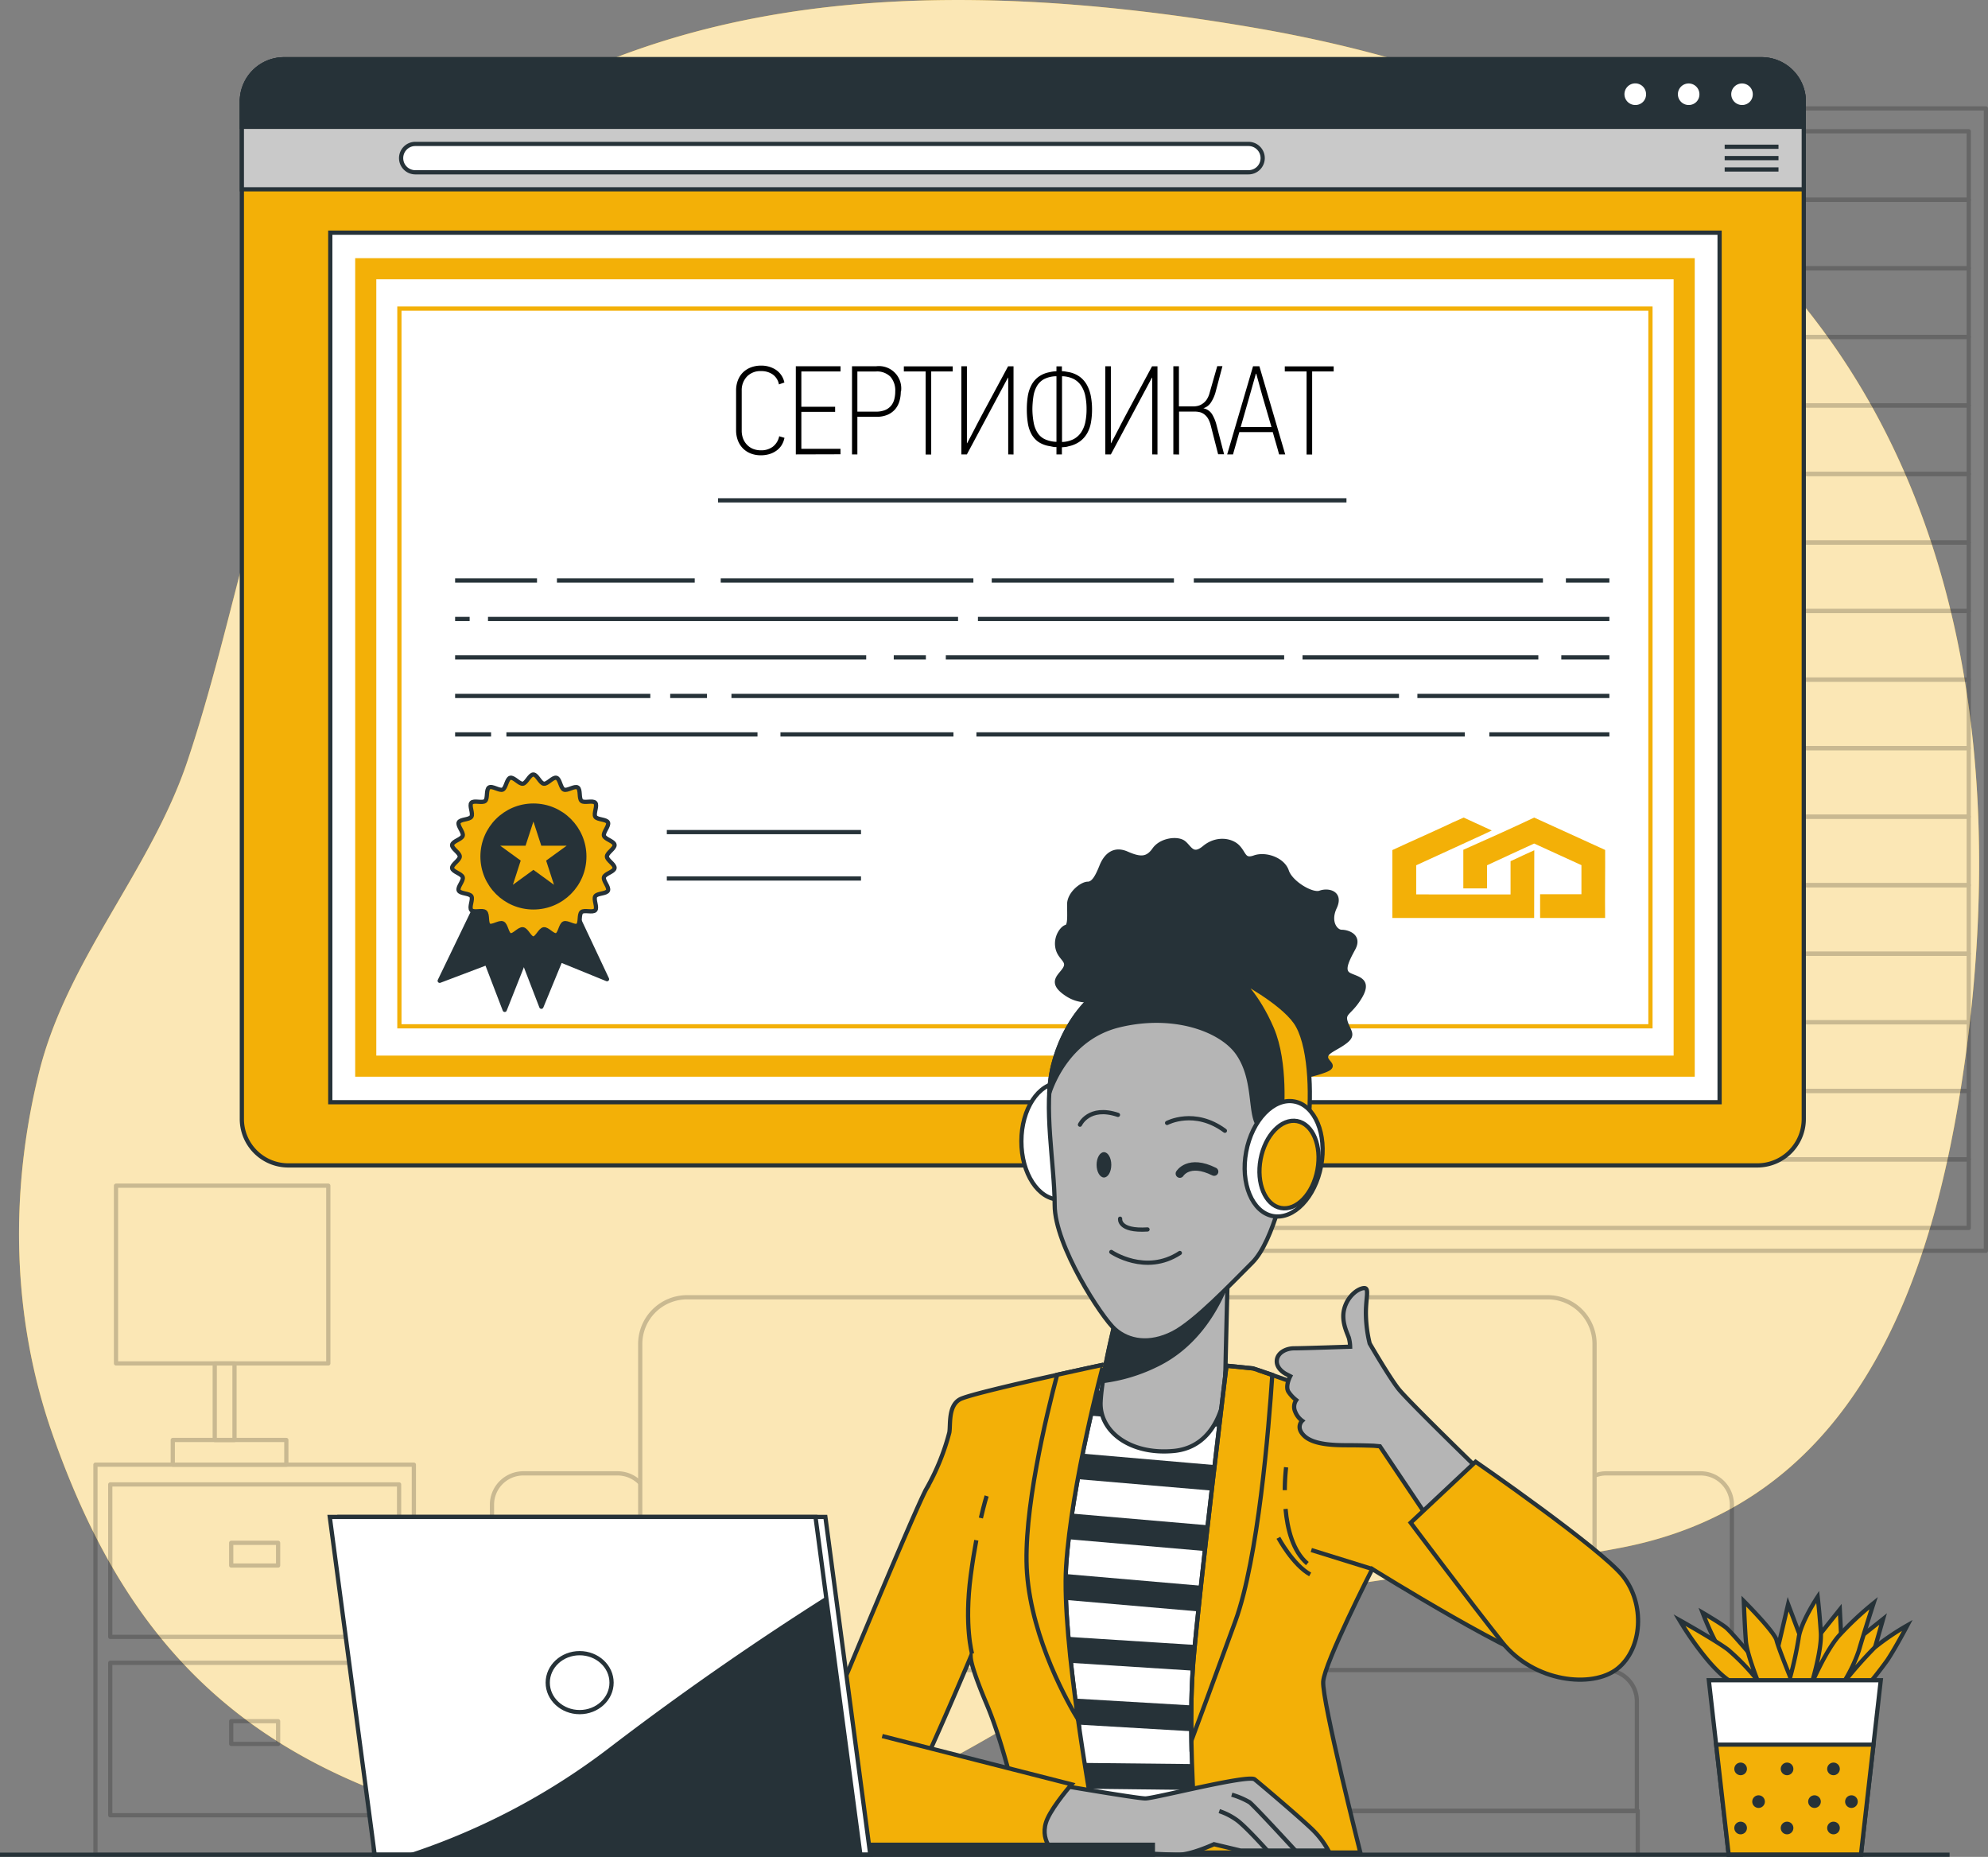 <?xml version="1.0" encoding="UTF-8"?>
<svg xmlns="http://www.w3.org/2000/svg" viewBox="0 0 470.93 439.82">
  <rect x="0" y="0" width="470.93" height="439.82" fill="#808080" stroke="none"/>
  <defs>
    <style>.cls-1,.cls-5{fill:#f3b007;}.cls-14,.cls-2,.cls-7{fill:#fff;}.cls-2{opacity:0.7;}.cls-3{opacity:0.2;}.cls-10,.cls-11,.cls-17,.cls-18,.cls-4,.cls-8{fill:none;}.cls-4{stroke:#000;}.cls-12,.cls-14,.cls-16,.cls-17,.cls-18,.cls-4{stroke-linejoin:round;}.cls-12,.cls-14,.cls-15,.cls-16,.cls-17,.cls-18,.cls-5,.cls-6,.cls-7,.cls-8,.cls-9{stroke:#263238;}.cls-10,.cls-11,.cls-15,.cls-5,.cls-6,.cls-7,.cls-8,.cls-9{stroke-miterlimit:10;}.cls-6{fill:#c9c9c9;}.cls-12,.cls-13,.cls-9{fill:#263238;}.cls-10,.cls-11{stroke:#f3b007;}.cls-10{stroke-width:5px;}.cls-12,.cls-14,.cls-16,.cls-17,.cls-18{stroke-linecap:round;}.cls-15,.cls-16{fill:#b5b5b5;}.cls-18{stroke-width:2px;}</style>
  </defs>
  <g id="Background_Simple" data-name="Background Simple">
    <path class="cls-1" d="M441.7,104.54A147.55,147.55,0,0,0,399,66.37C371.45,50,340.36,40.15,308.9,34.7c-99.55-17.23-154.12,1-195.28,30.63C86.36,85,77.79,126.82,69.74,157.23c-4.52,17.07-8.55,34.32-14.17,51.07-8.73,26-28.56,47-35.17,73.81-7,28.29-6.45,58.09,3.24,85.71C42.79,422.38,75.33,454,150,464.5c40,5.64,72.15-10.89,105.34-30.78,20.46-12.26,41.67-23.31,65.15-28.31,24.8-5.27,50.31-6,75.18-10.9,55.63-10.95,73.48-63.6,80.71-113.47C485.13,220.66,479.65,154.67,441.7,104.54Z" transform="translate(-11.17 -28.02)"></path>
    <path class="cls-2" d="M441.7,104.54A147.55,147.55,0,0,0,399,66.37C371.45,50,340.36,40.15,308.9,34.7c-99.55-17.23-154.12,1-195.28,30.63C86.36,85,77.79,126.82,69.74,157.23c-4.52,17.07-8.55,34.32-14.17,51.07-8.73,26-28.56,47-35.17,73.81-7,28.29-6.45,58.09,3.24,85.71C42.79,422.38,75.33,454,150,464.5c40,5.64,72.15-10.89,105.34-30.78,20.46-12.26,41.67-23.31,65.15-28.31,24.8-5.27,50.31-6,75.18-10.9,55.63-10.95,73.48-63.6,80.71-113.47C485.13,220.66,479.65,154.67,441.7,104.54Z" transform="translate(-11.17 -28.02)"></path>
  </g>
  <g id="Window">
    <g class="cls-3">
      <polygon class="cls-4" points="466.37 31.09 275.61 31.09 268.85 47.33 466.37 47.33 466.37 31.09"></polygon>
      <polygon class="cls-4" points="466.37 47.33 275.61 47.33 268.85 63.56 466.37 63.56 466.37 47.33"></polygon>
      <polygon class="cls-4" points="466.37 63.56 275.61 63.56 268.85 79.8 466.37 79.8 466.37 63.56"></polygon>
      <polygon class="cls-4" points="466.37 79.8 275.61 79.8 268.85 96.03 466.37 96.03 466.37 79.8"></polygon>
      <polygon class="cls-4" points="466.37 96.03 275.61 96.03 268.85 112.26 466.37 112.26 466.37 96.03"></polygon>
      <polygon class="cls-4" points="466.37 112.26 275.61 112.26 268.85 128.5 466.37 128.5 466.37 112.26"></polygon>
      <polygon class="cls-4" points="466.37 128.5 275.61 128.5 268.85 144.73 466.37 144.73 466.37 128.5"></polygon>
      <polygon class="cls-4" points="466.37 144.73 275.61 144.73 268.85 160.97 466.37 160.97 466.37 144.73"></polygon>
      <polygon class="cls-4" points="466.37 160.97 275.61 160.97 268.85 177.2 466.37 177.2 466.37 160.97"></polygon>
      <polygon class="cls-4" points="466.37 177.2 275.61 177.2 268.85 193.44 466.37 193.44 466.37 177.2"></polygon>
      <polygon class="cls-4" points="466.37 193.44 275.61 193.44 268.85 209.67 466.37 209.67 466.37 193.44"></polygon>
      <polygon class="cls-4" points="466.37 209.67 275.61 209.67 268.85 225.91 466.37 225.91 466.37 209.67"></polygon>
      <polygon class="cls-4" points="466.37 225.91 275.61 225.91 268.85 242.14 466.37 242.14 466.37 225.91"></polygon>
      <polygon class="cls-4" points="466.37 242.14 275.61 242.14 268.85 258.38 466.37 258.38 466.37 242.14"></polygon>
      <polygon class="cls-4" points="466.37 258.38 275.61 258.38 268.85 274.61 466.37 274.61 466.37 258.38"></polygon>
      <polygon class="cls-4" points="466.37 274.61 275.61 274.61 268.85 290.85 466.37 290.85 466.37 274.61"></polygon>
      <rect class="cls-4" x="266.82" y="25.68" width="203.61" height="270.58"></rect>
    </g>
  </g>
  <g id="Lamp">
    <g class="cls-3">
      <rect class="cls-4" x="26.12" y="393.85" width="68.42" height="36.11"></rect>
      <rect class="cls-4" x="54.77" y="407.68" width="11.11" height="5.38"></rect>
      <rect class="cls-4" x="22.61" y="346.92" width="75.43" height="92.39"></rect>
      <rect class="cls-4" x="26.12" y="351.6" width="68.42" height="36.11"></rect>
      <rect class="cls-4" x="54.77" y="365.43" width="11.11" height="5.38"></rect>
      <rect class="cls-4" x="40.93" y="341.07" width="26.9" height="5.85"></rect>
      <rect class="cls-4" x="50.87" y="322.95" width="4.68" height="18.13"></rect>
      <rect class="cls-4" x="27.48" y="280.84" width="50.29" height="42.1"></rect>
    </g>
  </g>
  <g id="Couch">
    <g class="cls-3">
      <path class="cls-4" d="M388.9,423.59v-77.2a11.09,11.09,0,0,0-11.1-11.1H276.38v89.07" transform="translate(-11.17 -28.02)"></path>
      <path class="cls-4" d="M277.23,335.29H173.92a11.09,11.09,0,0,0-11.09,11.1v77.2" transform="translate(-11.17 -28.02)"></path>
      <path class="cls-4" d="M398.92,431v26H276.43V423.59H391.54A7.37,7.37,0,0,1,398.92,431Z" transform="translate(-11.17 -28.02)"></path>
      <path class="cls-4" d="M277.36,423.59H160.18a7.37,7.37,0,0,0-7.37,7.38v26H277.36" transform="translate(-11.17 -28.02)"></path>
      <polyline class="cls-4" points="141.64 439.82 141.64 428.91 387.96 428.91 387.96 439.82"></polyline>
      <path class="cls-4" d="M162.83,379.29a7.45,7.45,0,0,0-5.37-2.29H135.15a7.43,7.43,0,0,0-7.44,7.43v82.88" transform="translate(-11.17 -28.02)"></path>
      <path class="cls-4" d="M421.43,466.77V384.43A7.43,7.43,0,0,0,414,377H391.69a7.19,7.19,0,0,0-2.79.55" transform="translate(-11.17 -28.02)"></path>
    </g>
  </g>
  <g id="Certification">
    <path class="cls-5" d="M438.46,52.06v241a11,11,0,0,1-11,11h-348a11,11,0,0,1-11-11v-241a10,10,0,0,1,10-10h350A10,10,0,0,1,438.46,52.06Z" transform="translate(-11.17 -28.02)"></path>
    <path class="cls-6" d="M438.46,52.06v20.8h-370V52.06a10,10,0,0,1,10-10h350A10,10,0,0,1,438.46,52.06Z" transform="translate(-11.17 -28.02)"></path>
    <path class="cls-7" d="M306.92,68.83H109.54a3.36,3.36,0,0,1-3.35-3.36h0a3.36,3.36,0,0,1,3.35-3.36H306.92a3.36,3.36,0,0,1,3.36,3.36h0A3.36,3.36,0,0,1,306.92,68.83Z" transform="translate(-11.17 -28.02)"></path>
    <line class="cls-8" x1="408.55" y1="34.76" x2="421.3" y2="34.76"></line>
    <line class="cls-8" x1="408.55" y1="37.45" x2="421.3" y2="37.45"></line>
    <line class="cls-8" x1="408.55" y1="40.14" x2="421.3" y2="40.14"></line>
    <path class="cls-9" d="M438.46,52.06v6h-370v-6a10,10,0,0,1,10-10h350A10,10,0,0,1,438.46,52.06Z" transform="translate(-11.17 -28.02)"></path>
    <path class="cls-7" d="M401.6,50.39a3.06,3.06,0,1,0-3.05,3A3,3,0,0,0,401.6,50.39Z" transform="translate(-11.17 -28.02)"></path>
    <path class="cls-7" d="M414.24,50.39a3.05,3.05,0,1,0-3.05,3A3,3,0,0,0,414.24,50.39Z" transform="translate(-11.17 -28.02)"></path>
    <path class="cls-7" d="M426.88,50.39a3.05,3.05,0,1,0-3.05,3A3,3,0,0,0,426.88,50.39Z" transform="translate(-11.17 -28.02)"></path>
    <rect class="cls-7" x="78.24" y="55.11" width="329.11" height="205.96"></rect>
    <rect class="cls-10" x="86.64" y="63.65" width="312.32" height="188.88"></rect>
    <rect class="cls-11" x="94.61" y="73.09" width="296.36" height="170"></rect>
    <line class="cls-8" x1="170.09" y1="118.51" x2="318.96" y2="118.51"></line>
    <line class="cls-8" x1="370.94" y1="137.5" x2="381.24" y2="137.5"></line>
    <line class="cls-8" x1="282.8" y1="137.5" x2="365.5" y2="137.5"></line>
    <line class="cls-8" x1="234.93" y1="137.5" x2="278.09" y2="137.5"></line>
    <line class="cls-8" x1="170.73" y1="137.5" x2="230.58" y2="137.5"></line>
    <line class="cls-8" x1="131.93" y1="137.5" x2="164.57" y2="137.5"></line>
    <line class="cls-8" x1="107.81" y1="137.5" x2="127.21" y2="137.5"></line>
    <line class="cls-8" x1="231.66" y1="146.61" x2="381.24" y2="146.61"></line>
    <line class="cls-8" x1="115.6" y1="146.61" x2="226.95" y2="146.61"></line>
    <line class="cls-8" x1="107.81" y1="146.61" x2="111.25" y2="146.61"></line>
    <line class="cls-8" x1="369.85" y1="155.72" x2="381.24" y2="155.72"></line>
    <line class="cls-8" x1="308.55" y1="155.72" x2="364.41" y2="155.72"></line>
    <line class="cls-8" x1="224.05" y1="155.72" x2="304.2" y2="155.72"></line>
    <line class="cls-8" x1="211.72" y1="155.72" x2="219.33" y2="155.72"></line>
    <line class="cls-8" x1="107.81" y1="155.72" x2="205.19" y2="155.72"></line>
    <line class="cls-8" x1="335.76" y1="164.84" x2="381.24" y2="164.84"></line>
    <line class="cls-8" x1="173.27" y1="164.84" x2="331.4" y2="164.84"></line>
    <line class="cls-8" x1="158.76" y1="164.84" x2="167.47" y2="164.84"></line>
    <line class="cls-8" x1="107.81" y1="164.84" x2="154.05" y2="164.84"></line>
    <line class="cls-8" x1="352.8" y1="173.95" x2="381.24" y2="173.95"></line>
    <line class="cls-8" x1="231.3" y1="173.95" x2="347" y2="173.95"></line>
    <line class="cls-8" x1="184.88" y1="173.95" x2="225.86" y2="173.95"></line>
    <line class="cls-8" x1="119.96" y1="173.95" x2="179.44" y2="173.95"></line>
    <line class="cls-8" x1="107.81" y1="173.95" x2="116.33" y2="173.95"></line>
    <polygon class="cls-12" points="118.85 214.09 128.24 238.46 132.78 227.44 143.8 231.93 133.03 209.05 118.85 214.09"></polygon>
    <polygon class="cls-12" points="115.51 208.79 104.16 232.31 115.3 228.09 119.56 239.2 128.88 215.69 115.51 208.79"></polygon>
    <path class="cls-5" d="M154.94,230.89c0-.89,1.93-1.91,1.81-2.77s-2.26-1.31-2.51-2.14,1.31-2.37.95-3.16-2.54-.61-3-1.35.59-2.64,0-3.3-2.61.13-3.27-.45-.16-2.69-.9-3.17-2.46.86-3.27.49-.91-2.54-1.76-2.79-2.11,1.52-3,1.4-1.59-2.18-2.48-2.18-1.62,2.06-2.48,2.18-2.16-1.64-3-1.4-1,2.43-1.77,2.79-2.52-1-3.26-.49-.24,2.6-.9,3.18-2.7-.22-3.27.44.49,2.56,0,3.3-2.65.55-3,1.35,1.2,2.31.95,3.16-2.38,1.27-2.51,2.14,1.81,1.88,1.81,2.77-1.93,1.9-1.81,2.76,2.26,1.31,2.51,2.15-1.32,2.36-.95,3.15,2.54.62,3,1.35-.6,2.64,0,3.3,2.6-.13,3.27.45.16,2.69.9,3.17,2.46-.86,3.26-.49.92,2.54,1.77,2.79,2.11-1.52,3-1.39,1.59,2.17,2.48,2.17,1.62-2.05,2.48-2.17,2.16,1.63,3,1.39,1-2.43,1.77-2.79,2.52,1,3.26.49.24-2.6.9-3.17,2.7.21,3.27-.45-.49-2.56,0-3.3,2.65-.55,3-1.35-1.2-2.31-.95-3.16,2.38-1.26,2.51-2.14S154.94,231.78,154.94,230.89Z" transform="translate(-11.17 -28.02)"></path>
    <circle class="cls-12" cx="126.36" cy="202.87" r="12.06"></circle>
    <polygon class="cls-1" points="126.36 194.59 128.22 200.31 134.24 200.31 129.37 203.84 131.23 209.57 126.36 206.03 121.5 209.57 123.35 203.84 118.49 200.31 124.5 200.31 126.36 194.59"></polygon>
    <line class="cls-8" x1="157.96" y1="197.09" x2="203.96" y2="197.09"></line>
    <line class="cls-8" x1="157.96" y1="208.08" x2="203.96" y2="208.08"></line>
    <path class="cls-1" d="M374.59,245.45H341c0-5.35,0-10.73,0-16.08,2.52-1.14,5.05-2.35,7.6-3.46,1.38-.61,2.76-1.28,4.14-1.89,1.71-.8,3.4-1.61,5.15-2.35,2.18,1,4.44,2.05,6.66,3.06-2.46,1.21-5,2.29-7.47,3.46-3.47,1.58-7,3.2-10.43,4.78v6.9H369V232c1.85-.9,3.73-1.71,5.62-2.59Z" transform="translate(-11.17 -28.02)"></path>
    <path class="cls-1" d="M391.4,245.45H376v-5.62h9.79c0-2.29,0-4.61,0-6.89-3.73-1.69-7.46-3.43-11.2-5.12-3.7,1.72-7.46,3.4-11.16,5.15,0,1.85,0,3.67,0,5.48h-5.62c0-3.06,0-6.09,0-9.15,5.62-2.49,11.23-5,16.78-7.63,5.62,2.52,11.2,5.14,16.82,7.67C391.44,234.72,391.34,240.07,391.4,245.45Z" transform="translate(-11.17 -28.02)"></path>
    <path d="M197,131.72a5.17,5.17,0,0,1-.73,1.83,4.55,4.55,0,0,1-1.27,1.28,5.68,5.68,0,0,1-1.65.77,7,7,0,0,1-1.9.26,6.6,6.6,0,0,1-2.45-.43,5.42,5.42,0,0,1-1.86-1.22,5.52,5.52,0,0,1-1.18-1.87,6.81,6.81,0,0,1-.42-2.45V120.5a6.58,6.58,0,0,1,.42-2.38,5.38,5.38,0,0,1,1.18-1.86,5.52,5.52,0,0,1,1.86-1.2,6.6,6.6,0,0,1,2.45-.44,6.27,6.27,0,0,1,3.53,1,4.78,4.78,0,0,1,2,3l-1.29.45a3.72,3.72,0,0,0-1.45-2.34,4.64,4.64,0,0,0-2.78-.81,4.38,4.38,0,0,0-3.37,1.31,4.69,4.69,0,0,0-1.22,3.32V130a5.28,5.28,0,0,0,.31,1.85,4.45,4.45,0,0,0,.92,1.49,4.18,4.18,0,0,0,1.45,1,5.11,5.11,0,0,0,1.91.34,4.52,4.52,0,0,0,2.76-.84,4.14,4.14,0,0,0,1.53-2.49Z" transform="translate(-11.17 -28.02)"></path>
    <path d="M199.69,135.65V114.77h10.59V116H201v8.37h8v1.2h-8v8.76h9.27v1.29Z" transform="translate(-11.17 -28.02)"></path>
    <path d="M224.56,120.74a8.1,8.1,0,0,1-.32,2.28,5.21,5.21,0,0,1-1,1.91,5,5,0,0,1-1.79,1.32,6.4,6.4,0,0,1-2.65.49h-4.53v8.91H213V114.77h5.74a5.28,5.28,0,0,1,5.87,6Zm-1.32,0a4.94,4.94,0,0,0-1.14-3.49,4.5,4.5,0,0,0-3.47-1.24h-4.36v9.51h4.39a5.6,5.6,0,0,0,2.14-.36,3.71,3.71,0,0,0,1.42-1,3.92,3.92,0,0,0,.78-1.52A7.09,7.09,0,0,0,223.24,120.7Z" transform="translate(-11.17 -28.02)"></path>
    <path d="M231.76,116v19.68h-1.32V116h-5.16v-1.2h11.58V116Z" transform="translate(-11.17 -28.02)"></path>
    <path d="M250,135.65V117.47h-.06l-4,7.47-5.73,10.71H238.9V114.77h1.32V133a.05.05,0,0,1,0,0h.05c.68-1.28,1.35-2.55,2-3.82s1.33-2.54,2-3.8l5.7-10.59h1.29v20.88Z" transform="translate(-11.17 -28.02)"></path>
    <path d="M262.72,135.65h-1.29v-1.74a2.88,2.88,0,0,1-.83-.06l-.73-.15a6.64,6.64,0,0,1-2.7-1,5.54,5.54,0,0,1-1.67-1.87,8.12,8.12,0,0,1-.85-2.6,20.18,20.18,0,0,1-.24-3.24,19.84,19.84,0,0,1,.22-3.06,8.59,8.59,0,0,1,.83-2.61,5.84,5.84,0,0,1,1.65-2,6.4,6.4,0,0,1,2.67-1.14c.24-.06.49-.11.76-.15s.57-.07.89-.09v-1.14h1.29v1.14a4.63,4.63,0,0,1,.85.08l.74.13a6.5,6.5,0,0,1,2.68,1.14,6.1,6.1,0,0,1,1.7,2,9,9,0,0,1,.9,2.63,16.78,16.78,0,0,1,.27,3.07,17.7,17.7,0,0,1-.26,3.11,7.87,7.87,0,0,1-.9,2.55,6.27,6.27,0,0,1-1.71,1.92,6.93,6.93,0,0,1-2.68,1.15,3.21,3.21,0,0,1-.74.17l-.85.07Zm-1.29-18.51a6.54,6.54,0,0,0-2.9.66,4.36,4.36,0,0,0-1.71,1.64,6.85,6.85,0,0,0-.84,2.43,21.61,21.61,0,0,0-.25,3,18.49,18.49,0,0,0,.31,3.29,6.69,6.69,0,0,0,.93,2.4,4.15,4.15,0,0,0,1.73,1.5,7.15,7.15,0,0,0,2.73.61Zm1.32,15.57a6.61,6.61,0,0,0,2.73-.67,5,5,0,0,0,1.78-1.59,6.84,6.84,0,0,0,1-2.4,14.85,14.85,0,0,0,.3-3.11,15.35,15.35,0,0,0-.3-3.16,6.85,6.85,0,0,0-1-2.43,4.84,4.84,0,0,0-1.78-1.58,6.46,6.46,0,0,0-2.73-.63Z" transform="translate(-11.17 -28.02)"></path>
    <path d="M284.11,135.65V117.47h-.06l-4,7.47-5.73,10.71H273V114.77h1.32V133a.05.05,0,0,1,0,0h.05c.68-1.28,1.35-2.55,2-3.82s1.33-2.54,2-3.8l5.7-10.59h1.29v20.88Z" transform="translate(-11.17 -28.02)"></path>
    <path d="M289.12,135.65V114.77h1.32v9.51h3.39a4.8,4.8,0,0,0,1.11-.13,3.25,3.25,0,0,0,1.09-.5,3.71,3.71,0,0,0,1-1,5.37,5.37,0,0,0,.69-1.61l1.8-6.29h1.23l-1.59,6a8.72,8.72,0,0,1-1.13,2.59,3.27,3.27,0,0,1-1.81,1.38,3.16,3.16,0,0,1,2.08,1.42,9.46,9.46,0,0,1,1.07,2.65l1.77,6.83h-1.41L298,128.87a6.64,6.64,0,0,0-.66-1.71,3.51,3.51,0,0,0-.89-1,2.84,2.84,0,0,0-1.05-.51,5,5,0,0,0-1.18-.14h-3.75v10.17Z" transform="translate(-11.17 -28.02)"></path>
    <path d="M314.17,135.65l-.32-1.17q-.19-.72-.42-1.47c-.15-.5-.29-1-.43-1.47s-.25-.87-.33-1.17h-7.92l-1.5,5.28h-1.38L308,114.77h1.5l6.12,20.88Zm-4-14-1.41-5.11h-.09q-1.68,6-3.6,12.63h7.29Z" transform="translate(-11.17 -28.02)"></path>
    <path d="M322,116v19.68h-1.32V116h-5.16v-1.2H327.1V116Z" transform="translate(-11.17 -28.02)"></path>
  </g>
  <g id="Plant">
    <path class="cls-5" d="M423,426.5s-3.5-6-5.25-9.25A69.23,69.23,0,0,1,414.5,410s4.25,2.5,5.5,3.5,6.5,7.25,6.5,7.25L428,419l-1.75-5.75,5.75,6.5L434.75,408,439,419.25l8-10,.5,10,9.75-7.75-3.5,12.25L450,429H423.25Z" transform="translate(-11.17 -28.02)"></path>
    <path class="cls-5" d="M421.5,426.5s-2.25-1-6-5.5a75.42,75.42,0,0,1-6.5-9.25s8.5,4.75,11.5,7a52.68,52.68,0,0,1,7,7.25s-2.5-6.25-2.75-9.25-.5-9.5-.5-9.5,7.25,7.25,7.75,9.25,3.25,8.75,3.25,8.75a89.56,89.56,0,0,0,2-9.25c.5-3.75,4.5-9.75,4.5-9.75s.5,4.25.75,8.5S440.25,427,440.25,427s3.25-7.75,6.5-11.5a75.2,75.2,0,0,1,8.25-7.75s-2.5,7.75-3.5,11.25a35.86,35.86,0,0,1-3.75,7.75,105.64,105.64,0,0,1,7.5-8.5A59,59,0,0,1,463,413s-2.75,5.25-4.75,8.25a90.77,90.77,0,0,1-6,7.5H421.5Z" transform="translate(-11.17 -28.02)"></path>
    <polygon class="cls-7" points="445.53 397.98 443.8 413.23 440.83 439.31 409.5 439.31 406.53 413.23 404.8 397.98 445.53 397.98"></polygon>
    <polygon class="cls-5" points="443.8 413.23 440.83 439.31 409.5 439.31 406.53 413.23 443.8 413.23"></polygon>
    <circle class="cls-13" cx="412.33" cy="418.98" r="1.5"></circle>
    <circle class="cls-13" cx="423.33" cy="418.98" r="1.5"></circle>
    <circle class="cls-13" cx="416.58" cy="426.73" r="1.5"></circle>
    <circle class="cls-13" cx="429.83" cy="426.73" r="1.5"></circle>
    <circle class="cls-13" cx="438.58" cy="426.73" r="1.5"></circle>
    <circle class="cls-13" cx="434.33" cy="418.98" r="1.5"></circle>
    <circle class="cls-13" cx="412.33" cy="432.98" r="1.5"></circle>
    <circle class="cls-13" cx="423.33" cy="432.98" r="1.5"></circle>
    <circle class="cls-13" cx="434.33" cy="432.98" r="1.5"></circle>
  </g>
  <g id="Character">
    <ellipse class="cls-14" cx="262.13" cy="298.31" rx="13.8" ry="9.03" transform="translate(-47.97 531.72) rotate(-89.86)"></ellipse>
    <path class="cls-12" d="M273.49,263.79s-4.87,2.79-9.51-.23-1.39-4.4-.46-6.26-1.39-2.32-1.86-4.87,1.16-4.64,2.09-4.87.7-2.79.7-5.34,3-4.87,4.4-4.87,2.32-1.85,3.25-4.17,2.79-4.41,6-3,4.87,1.39,6.5-.93,5.56-2.78,7-1.62,2.08,3.48,4.87,1.16,6.26-1.85,7.88-.23,1.39,3.48,4,2.55,6.72.46,7.65,3.25,6,5.8,7.89,5.1,5.1,0,3.47,3.48.24,5.8,1.63,5.8,4.41.93,2.78,3.94-2.78,5.34-.93,6.26,4.87,1.16,2.56,5.11-4.18,3.71-3.48,6,2.08,3,0,4.64-4.64,2.32-4.64,3.71,2.78,2.08-.47,3.24a26.43,26.43,0,0,1-5.8,1.4s-4.63-12.53-17.86-16.7-20.87-3.72-23.89-2.09S273.49,263.79,273.49,263.79Z" transform="translate(-11.17 -28.02)"></path>
    <path class="cls-7" d="M278.16,348.83l-17,7.84s-8.79,48.66-8.16,62.16,8.16,47.09,8.16,47.09H302s-6.28-41.13-3.14-55.88,10.68-55.25,10.68-55.25-12.56-3.45-16.33-4.08S278.16,348.83,278.16,348.83Z" transform="translate(-11.17 -28.02)"></path>
    <path class="cls-13" d="M258.66,371.56l47,4.06c-.38,2-.76,4-1.15,6l-46.8-4C258,375.5,258.35,373.47,258.66,371.56ZM298.88,410c.36-1.7.78-3.74,1.24-6l-45.66-3.94c-.26,2.1-.49,4.13-.7,6.06l45.12,3.91Zm4-20.22-46.49-4c-.3,2-.6,4-.88,6.06l46.19,4C302.13,393.9,302.52,391.88,302.92,389.82Zm-49.85,25.24c-.06,1.44-.07,2.71,0,3.77,0,.73.09,1.52.16,2.35L298,424c0-2.14,0-4.2,0-6.12Zm8.42-58.52-.28.13s-.4,2.24-1,5.89l47.16,4.08c.42-2.27.81-4.31,1.13-6Zm38,89.42L257,445.47c.4,2.12.81,4.17,1.2,6.12l42,.48C300,450.15,299.74,448.09,299.52,446Zm-44.27-10.08,43.57,2.56q-.26-3.07-.45-6.15l-44.11-2.59C254.55,431.69,254.89,433.77,255.25,435.88Z" transform="translate(-11.17 -28.02)"></path>
    <path class="cls-15" d="M275.65,340s-3.45,13.18-3.76,20.09,6.9,12.55,17.26,11.61,12.24-12.24,12.24-15.07S302,330,302,330a98.6,98.6,0,0,1-11,8.16C285.07,341.92,275.65,340,275.65,340Z" transform="translate(-11.17 -28.02)"></path>
    <path class="cls-9" d="M285.07,351.34c9.81-4.7,14.7-13.93,16.91-19.79,0-1,0-1.56,0-1.56a98.6,98.6,0,0,1-11,8.16c-6,3.77-15.38,1.89-15.38,1.89s-2.15,8.24-3.21,15.1A40,40,0,0,0,285.07,351.34Z" transform="translate(-11.17 -28.02)"></path>
    <path class="cls-16" d="M318.69,289.64s-.4-13.92-5.57-21.88S297.05,254.93,284.88,257c-15.1,2.6-21.88,13.92-24.27,23.47s.4,23.47.4,33,11.14,26.65,14.32,29.44,8.09,3.71,13.7.87c5.15-2.62,13.62-11.53,18.79-16.7s8.25-20.55,9.05-24.13S318.69,289.64,318.69,289.64Z" transform="translate(-11.17 -28.02)"></path>
    <path class="cls-17" d="M276.51,316.68s-.47,3,6.49,2.55" transform="translate(-11.17 -28.02)"></path>
    <path class="cls-17" d="M274.42,324.56s8.12,5.57,16.24.24" transform="translate(-11.17 -28.02)"></path>
    <path class="cls-18" d="M290.66,306s2.08-3.48,8.12-.47" transform="translate(-11.17 -28.02)"></path>
    <path class="cls-13" d="M274.42,303.92c0,1.67-.78,3-1.74,3s-1.74-1.35-1.74-3,.78-3,1.74-3S274.42,302.26,274.42,303.92Z" transform="translate(-11.17 -28.02)"></path>
    <path class="cls-17" d="M267,294.41s2.09-4.64,9-2.32" transform="translate(-11.17 -28.02)"></path>
    <path class="cls-17" d="M287.64,294s6.5-3.48,13.69,1.85" transform="translate(-11.17 -28.02)"></path>
    <path class="cls-12" d="M284.88,257c-15.1,2.6-21.88,13.92-24.27,23.47a34,34,0,0,0-.88,6.46c.78-2.43,4.83-13.09,16.31-16,13-3.24,24.36.93,28.3,6.5s3,12.76,4.41,16.24c.88,2.2,5.3,5.52,8.43,7.66.72-4.27,1.51-11.74,1.51-11.74s-.4-13.92-5.57-21.88S297.05,254.93,284.88,257Z" transform="translate(-11.17 -28.02)"></path>
    <path class="cls-5" d="M314.78,292.09s1.16-12.29-2.32-20.41-7.65-11.6-7.65-11.6,9.74,5.11,13.22,10,3.94,16.7,3,24.82l-7.19-1.16Z" transform="translate(-11.17 -28.02)"></path>
    <path class="cls-14" d="M324.13,304.15c-1.4,7.49-6.51,12.82-11.42,11.91s-7.74-7.74-6.34-15.23,6.51-12.82,11.41-11.91S325.53,296.66,324.13,304.15Z" transform="translate(-11.17 -28.02)"></path>
    <ellipse class="cls-5" cx="316.52" cy="303.87" rx="10.47" ry="6.85" transform="translate(-51.47 531.18) rotate(-79.42)"></ellipse>
    <path class="cls-5" d="M266.55,435.32c2.34,16.6,5.22,31.49,5.22,31.49H254.62s-4.39-22.61-9.73-35.16c-3-7.14-3.73-10-3.78-11.17-2.33,5.55-16.85,39.84-19.45,41-2.83,1.25-13.19-1-17-2.2s-4.07-6.59-3.44-8.79,27-65.93,29.5-70a55,55,0,0,0,5.34-13.19c.31-1.88-.32-6.28,2.51-7.84,1.71-.95,13.73-3.73,23-5.79,6.06-1.35,10.93-2.38,10.93-2.38S265,379.22,263.72,399c-.55,8.77,1,23.09,2.83,36.31C266.56,435.31,266.56,435.31,266.55,435.32Z" transform="translate(-11.17 -28.02)"></path>
    <path class="cls-5" d="M266.55,435.31c-2.16-3.55-10.92-18.79-12.09-34.66-1.05-14.24,4.63-37.61,7.13-47,6.06-1.35,10.93-2.38,10.93-2.38S265,379.22,263.72,399C263.17,407.77,264.68,422.09,266.55,435.31Z" transform="translate(-11.17 -28.02)"></path>
    <path class="cls-8" d="M243.53,387.58c.78-3.39,1.36-5.22,1.36-5.22" transform="translate(-11.17 -28.02)"></path>
    <path class="cls-8" d="M241.44,419.72s-1.89-6.6-.32-18.52c.42-3.15.87-5.95,1.32-8.36" transform="translate(-11.17 -28.02)"></path>
    <path class="cls-5" d="M379.56,422.47c-7.22-.32-43.32-22.81-43.32-22.81s-11.31,22.16-11.62,26.66,8.79,40.49,8.79,40.49H294.8s-1.17-12.63-1.41-26.48c-.11-6.39,0-13,.47-18.83,1.57-18.31,7.84-70,7.84-70l6.29.64s1.78.6,4.57,1.57c7.43,2.58,22,7.86,28.39,11.6,8.78,5.14,21,13.5,27,17.36s20.09,12.53,22.91,24.1S386.78,422.79,379.56,422.47Z" transform="translate(-11.17 -28.02)"></path>
    <path class="cls-8" d="M312.56,353.67c-.85,12.86-3.35,43.49-8.74,58.31-5.16,14.17-8.87,24.16-10.43,28.35-.11-6.39,0-13,.47-18.83,1.57-18.31,7.84-70,7.84-70l6.29.64S309.77,352.7,312.56,353.67Z" transform="translate(-11.17 -28.02)"></path>
    <line class="cls-8" x1="325.07" y1="371.63" x2="310.63" y2="367.14"></line>
    <path class="cls-8" d="M315.7,385.43c.42,4.75,1.73,10,5.16,12.94" transform="translate(-11.17 -28.02)"></path>
    <path class="cls-8" d="M315.83,375.56a49.63,49.63,0,0,0-.31,5.42" transform="translate(-11.17 -28.02)"></path>
    <path class="cls-8" d="M314,392.26s3.45,6.43,7.53,8.68" transform="translate(-11.17 -28.02)"></path>
    <path class="cls-15" d="M335.63,346.24a31,31,0,0,1-.9-7.2c0-3.87.9-6.05-.51-5.92s-3.87,1.93-4.64,5,.9,5.92,1.16,6.95A8.81,8.81,0,0,1,331,347s-11.2.38-13.26.38-4.12,1.16-4.12,3.09,2.19,3,2.19,3l1,.52s-1.29,2.44-.39,3.73a8.38,8.38,0,0,0,1.81,1.93,2.78,2.78,0,0,0-.26,2.7,4.84,4.84,0,0,0,1.67,2.19s-1.67,1.55.52,3.61,6.95,2.19,10.29,2.19,6.18.12,6.18.12l1.42.13,11.84,17.64,11.2-12.49s-16.48-16-18.67-18.79S335.63,346.24,335.63,346.24Z" transform="translate(-11.17 -28.02)"></path>
    <path class="cls-5" d="M360.72,374.25l-15.38,14.44S359.47,407.53,367,417s21.35,11,27.31,6.27,6.6-15.38,1.26-22S360.72,374.25,360.72,374.25Z" transform="translate(-11.17 -28.02)"></path>
    <path class="cls-15" d="M257.8,450.1S280.38,454,282.49,454s24.39-5.72,25.89-4.52,11.44,9.64,13.85,12.05a20.69,20.69,0,0,1,3.61,4.82H305.07l-6.32-1.51s-5.36,2.48-8.37,2.48-13.09-.58-13.09-.58l-17.74-.29S253.58,456.42,257.8,450.1Z" transform="translate(-11.17 -28.02)"></path>
    <path class="cls-8" d="M311.39,466.36s-5.12-5.72-7.22-7.23A15.31,15.31,0,0,0,300,457" transform="translate(-11.17 -28.02)"></path>
    <path class="cls-8" d="M318.32,466.66s-9.94-10.84-11.14-11.75a18.8,18.8,0,0,0-4.22-1.8" transform="translate(-11.17 -28.02)"></path>
    <path class="cls-5" d="M208.42,439.86s-9,7.23-10.54,12,.6,10.54,5.42,12.35S261.88,467,261.88,467c-.88.41-4.82-3.28-2.58-8.21,1.52-3.34,5.72-8.13,5.72-8.13l-44.86-11.44" transform="translate(-11.17 -28.02)"></path>
  </g>
  <g id="Device">
    <rect class="cls-9" x="88.6" y="436.94" width="184.5" height="2.37"></rect>
    <polygon class="cls-7" points="206.16 439.31 91.1 439.31 80.46 359.3 195.52 359.3 206.16 439.31"></polygon>
    <polygon class="cls-7" points="203.82 439.31 88.76 439.31 78.12 359.3 193.18 359.3 203.82 439.31"></polygon>
    <path class="cls-9" d="M108.82,467.33H214.64l-8-60.4c-14.16,9-31.41,20.65-50.21,35A161.16,161.16,0,0,1,108.82,467.33Z" transform="translate(-11.17 -28.02)"></path>
    <ellipse class="cls-7" cx="137.31" cy="398.55" rx="7.56" ry="6.98"></ellipse>
    <line class="cls-8" y1="439.31" x2="461.83" y2="439.31"></line>
  </g>
</svg>
